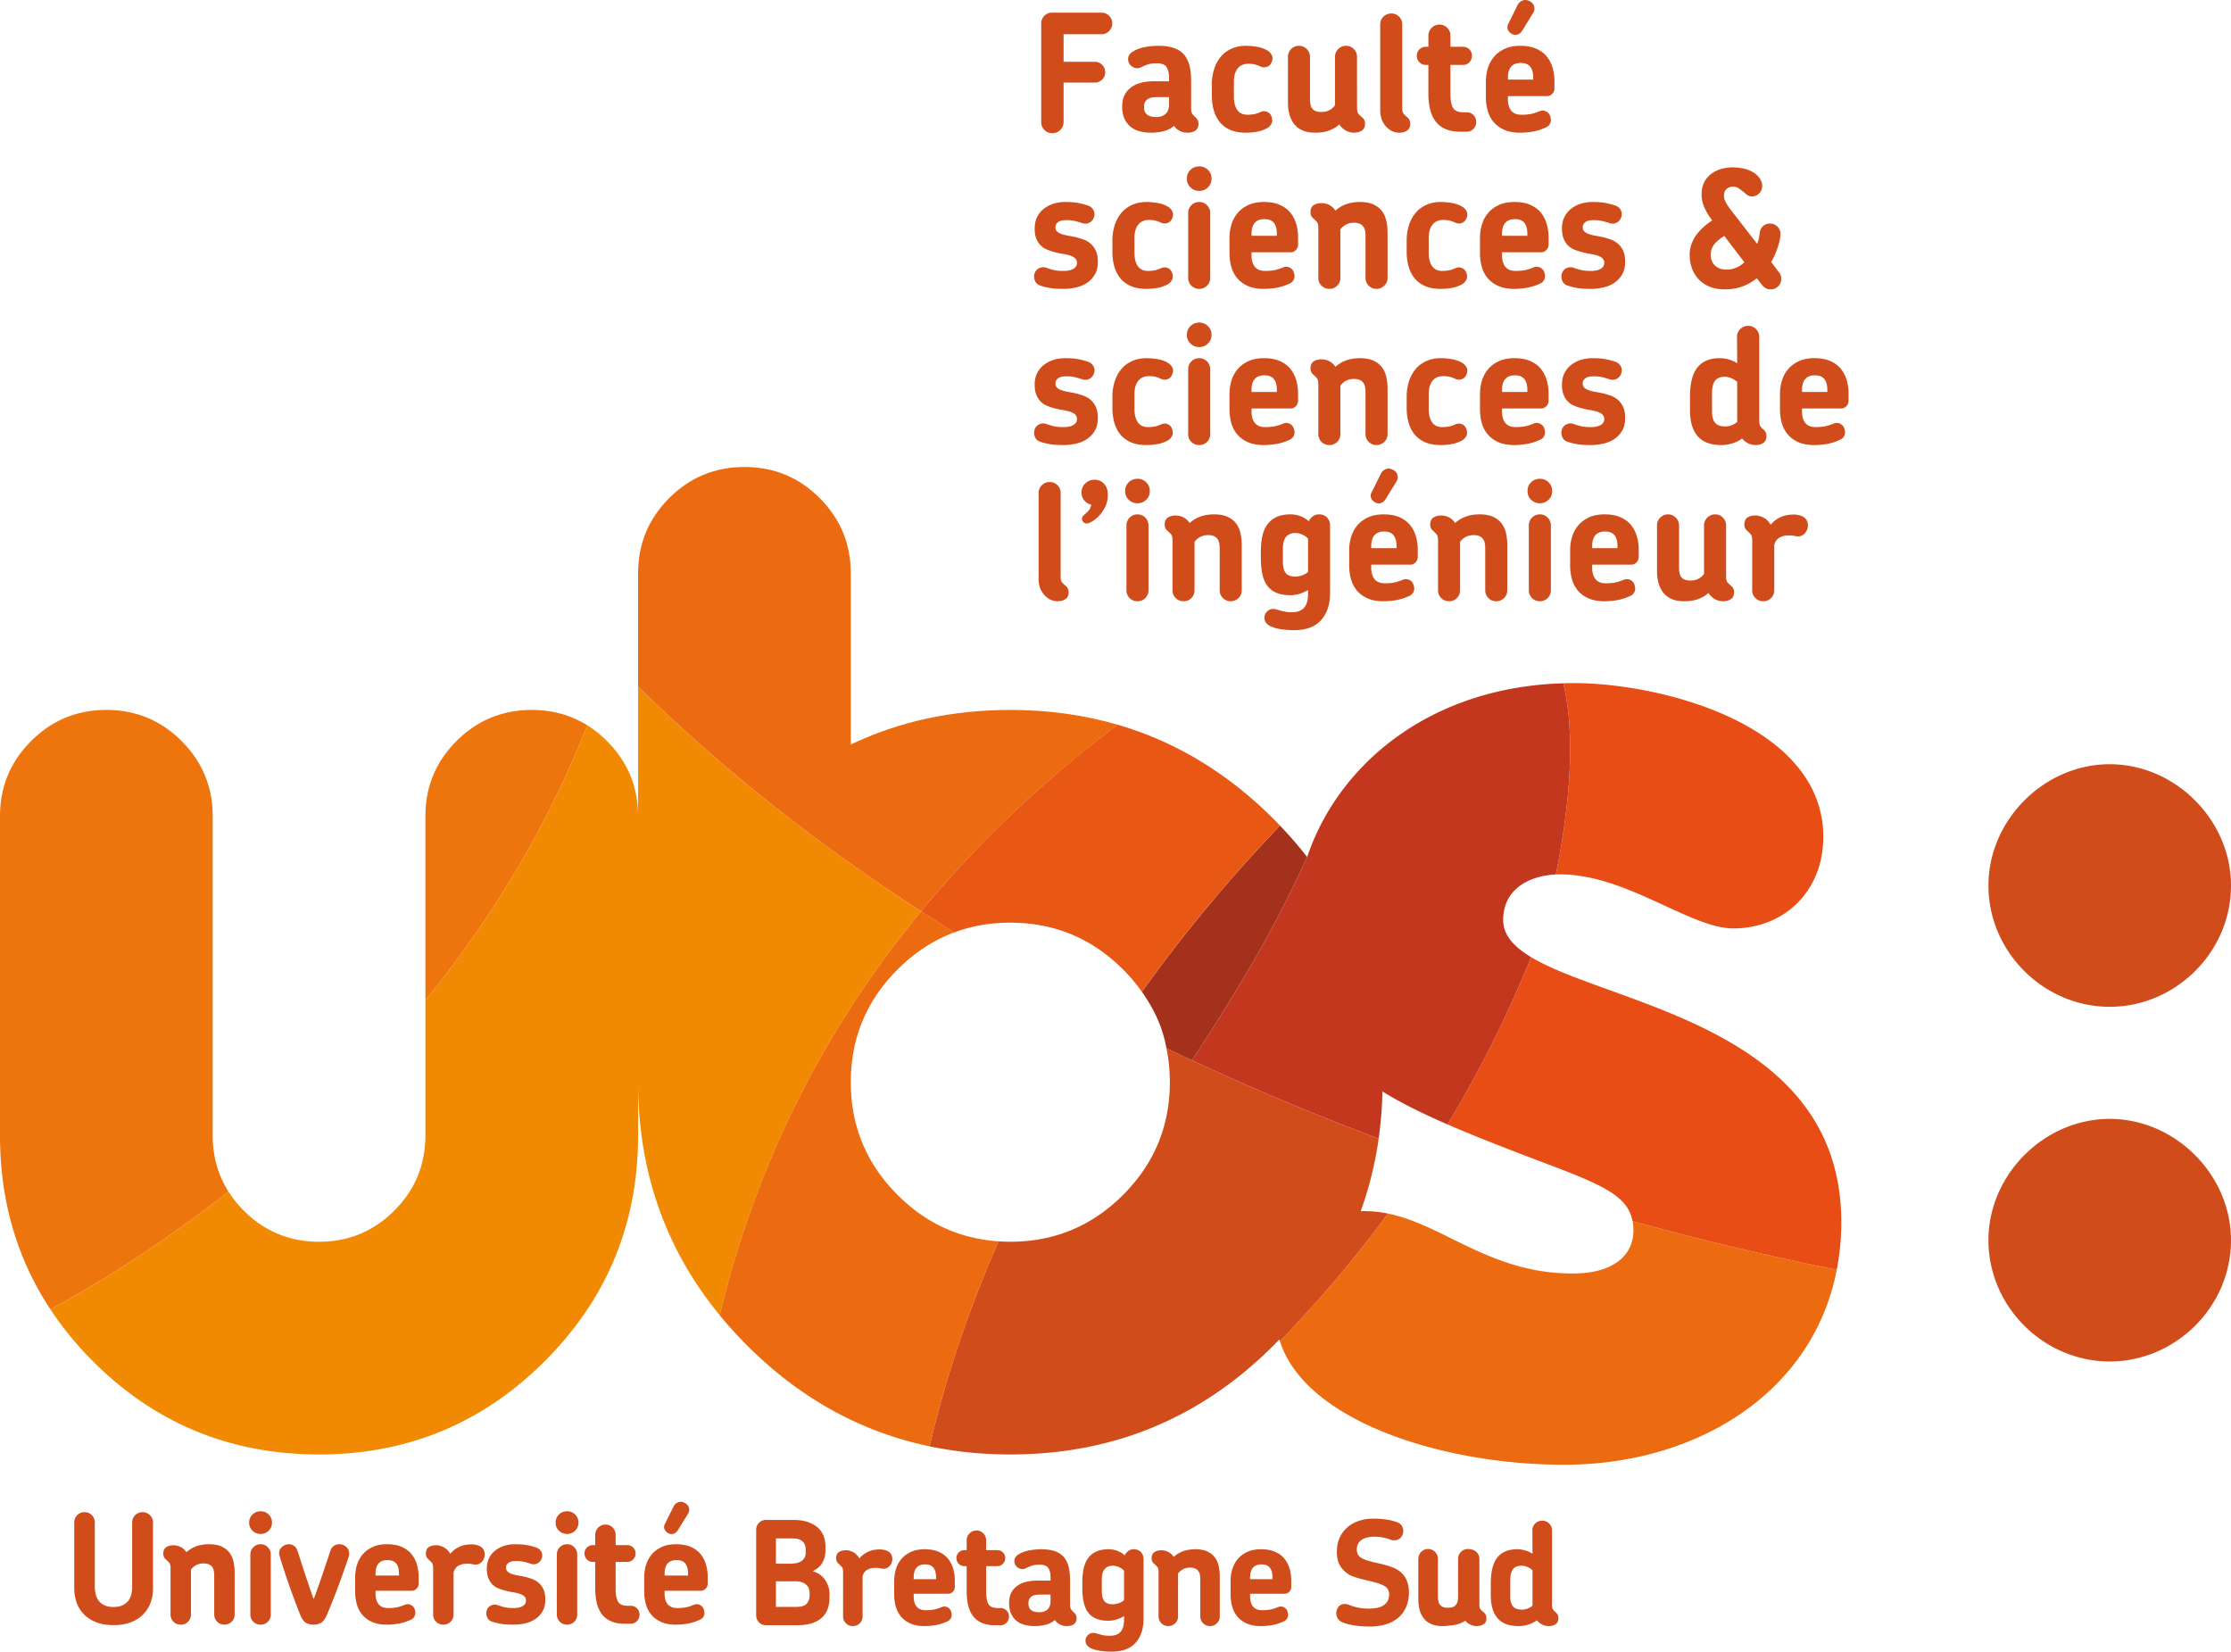 <svg xmlns="http://www.w3.org/2000/svg" width="600" height="444.144" viewBox="0 0 600 444.144"><path d="M57.202 219.513c0-7.915-2.788-14.66-8.366-20.235-5.577-5.58-12.321-8.367-20.235-8.367-7.915 0-14.658 2.788-20.233 8.367C2.788 204.854 0 211.598 0 219.513v85.804c0 17.526 4.529 33.114 13.551 46.774 9.627-5.186 19.335-11.101 29.095-17.84a390.852 390.852 0 0 0 18.8-13.818c-2.825-4.447-4.244-9.484-4.244-15.116v-85.804zm85.806-28.602c-7.918 0-14.66 2.789-20.237 8.368-5.577 5.575-8.365 12.32-8.365 20.235v49.45c19.758-24.236 33.801-49.226 43.533-73.926-4.404-2.748-9.378-4.127-14.931-4.127z" fill="#ee750d"/><path d="M247.695 245.066c-26.663-17.234-52.496-37.257-76.087-60.457v34.904c0-7.915-2.79-14.658-8.366-20.235a29.82 29.82 0 0 0-5.314-4.246c-9.731 24.7-23.765 49.69-43.522 73.928v36.356c0 7.914-2.787 14.659-8.366 20.236-5.577 5.577-12.322 8.366-20.235 8.366-7.917 0-14.66-2.79-20.236-8.366a29.908 29.908 0 0 1-4.122-5.118 392.679 392.679 0 0 1-18.8 13.818c-9.761 6.738-19.47 12.653-29.097 17.838 3.246 4.915 7.06 9.588 11.475 14.002 16.685 16.685 36.945 25.028 60.78 25.028 23.737 0 43.973-8.365 60.707-25.098 16.73-16.732 25.096-36.968 25.096-60.705v-14.302c0 23.93 7.323 44.818 21.96 62.675 10.375-43.387 29.837-79.176 54.127-108.624" fill="#f28902"/><path d="M228.812 291.015c0-11.818 4.193-21.926 12.582-30.317 4.577-4.577 9.67-7.896 15.269-9.976a559.48 559.48 0 0 1-8.965-5.658c-24.291 29.448-43.763 65.23-54.138 108.614a110.436 110.436 0 0 0 7.363 8.126c14.215 14.218 30.578 23.257 49.081 27.132 4.44-19.027 10.776-37.473 18.553-55.133-10.472-.69-19.531-4.836-27.163-12.47-8.389-8.388-12.582-18.496-12.582-30.318zM439.06 328.38c.149.787.23 1.62.23 2.523 0 5.964-4.471 11.553-16.396 11.553-22.007 0-34.46-13.02-49.607-16.111-9.12 12.39-18.866 23.77-29.057 34.31 6.68 21.322 43.376 33.233 76.425 33.233 35.533 0 66.898-19.246 73.32-52.435-14.84-2.963-33.584-7.193-54.915-13.073z" fill="#ec6b10"/><path d="M228.811 200.206v-46.028c0-7.912-2.789-14.658-8.368-20.237-5.577-5.576-12.321-8.363-20.234-8.363-7.915 0-14.657 2.787-20.236 8.363-5.577 5.58-8.366 12.325-8.366 20.237v30.44c23.59 23.197 49.426 43.215 76.088 60.449 15.953-19.342 33.989-35.938 52.88-50.184-9.073-2.644-18.693-3.972-28.865-3.972-15.638 0-29.937 3.1-42.899 9.295" fill="#ec6b10"/><path d="M419.54 235.123c17.888 0 35.033 14.535 46.586 14.535 13.788 0 24.225-10.063 24.225-24.6 0-30.185-43.605-41.366-67.085-41.366-.955 0-1.898.023-2.838.05 3.908 15.944.805 37.637-2.002 51.414.37-.017.742-.033 1.115-.033h-.001zm-7.748 22.272c-6.61 16.27-14.175 31.194-22.491 44.974 1.592.69 3.215 1.38 4.896 2.074 29.972 12.402 43.056 14.302 44.863 23.938 21.33 5.88 40.074 10.11 54.914 13.073a67.17 67.17 0 0 0 1.22-12.786c0-52.46-61.608-58.203-83.402-71.273z" fill="#e74d15"/><path d="M366.989 325.686c-.352 0-.704.01-1.055.028 2.27-6.23 3.881-12.732 4.837-19.506-18.495-6.962-37.693-15.021-57.073-24.332.604 2.925.916 5.969.916 9.14 0 11.82-4.196 21.929-12.584 30.317-8.392 8.39-18.499 12.585-30.32 12.585-1.067 0-2.114-.047-3.153-.115-7.776 17.66-14.112 36.106-18.552 55.132 6.935 1.453 14.168 2.185 21.705 2.185 27.65 0 51.246-9.77 70.79-29.317.53-.53 1.055-1.067 1.573-1.61.045.157.108.309.157.463 10.19-10.54 19.937-21.92 29.058-34.31a31.276 31.276 0 0 0-6.3-.66" fill="#d04c1a"/><path d="M418.426 235.156c2.807-13.776 5.91-35.47 2.002-51.413-35.918 1.043-60.494 21.81-68.885 46.718-8.21 17.897-15.87 31.438-30.957 54.677 17.04 7.947 33.884 14.927 50.186 21.065a107.19 107.19 0 0 0 1.017-12.707c5.057 3.142 10.908 6.01 17.512 8.873 8.315-13.782 15.88-28.704 22.492-44.974-4.682-2.81-7.535-5.953-7.535-9.973 0-8.164 6.762-11.926 14.168-12.266" fill="#c3371e"/><path d="M351.543 230.46a108.66 108.66 0 0 0-7.301-8.436 407.104 407.104 0 0 0-37.147 44.675c3.071 4.348 5.534 9.216 6.603 15.177 2.29 1.1 4.586 2.187 6.888 3.26 15.086-23.238 22.747-36.779 30.957-54.676" fill="#a4311b"/><path d="M342.5 220.228c-12.359-12.358-26.34-20.804-41.938-25.348-.394.297-.79.59-1.184.889-.33.25-.657.505-.986.757a327.19 327.19 0 0 0-2.554 1.977c-.347.27-.693.539-1.038.81a334.8 334.8 0 0 0-3.137 2.503l-1.079.877c-.856.698-1.71 1.4-2.562 2.107l-.87.72a333.595 333.595 0 0 0-14.671 13.054c-.286.272-.57.547-.857.82a329.456 329.456 0 0 0-6.345 6.228l-.97.993c-.774.788-1.544 1.583-2.31 2.383-.302.315-.606.629-.907.946-.948.998-1.891 2.008-2.828 3.023-.343.37-.683.744-1.025 1.117-.783.857-1.562 1.72-2.338 2.59-.264.295-.53.59-.793.887a296.2 296.2 0 0 0-3.686 4.255 279.931 279.931 0 0 0-2.62 3.12c-.035.045-.072.088-.108.131a546.524 546.524 0 0 0 8.961 5.657c4.665-1.734 9.682-2.61 15.056-2.61 11.82 0 21.926 4.194 30.32 12.583a46.1 46.1 0 0 1 5.06 5.994 407.502 407.502 0 0 1 37.146-44.67 100.913 100.913 0 0 0-1.738-1.794" fill="#e95714"/><path d="M152.515 406.394c-.868 0-1.6.292-2.196.874-.596.583-.894 1.308-.894 2.176 0 .867.298 1.592.894 2.174.597.584 1.328.875 2.196.875.84 0 1.557-.291 2.155-.875.596-.582.894-1.307.894-2.174 0-.868-.298-1.593-.894-2.176a2.976 2.976 0 0 0-2.155-.874zm0 8.863c-.786 0-1.443.272-1.971.814a2.696 2.696 0 0 0-.793 1.952v16.142c0 .759.264 1.402.792 1.931.53.528 1.186.793 1.971.793a2.63 2.63 0 0 0 1.932-.793 2.626 2.626 0 0 0 .793-1.931v-16.143c0-.758-.264-1.41-.793-1.951a2.595 2.595 0 0 0-1.93-.814zm17.077 16.55h-.773c-1.3 0-2.169-.367-2.602-1.098-.434-.733-.65-1.925-.65-3.58v-7.114h3.13c.6.01 1.176-.233 1.586-.67a2.23 2.23 0 0 0 .65-1.607c0-.623-.217-1.151-.65-1.585a2.157 2.157 0 0 0-1.586-.651h-3.13v-2.766c0-.757-.264-1.409-.793-1.951a2.596 2.596 0 0 0-1.932-.814 2.66 2.66 0 0 0-1.951.814 2.664 2.664 0 0 0-.814 1.951v2.766h-.65c-.624 0-1.152.217-1.585.65a2.157 2.157 0 0 0-.652 1.585c0 .625.218 1.16.651 1.607a2.12 2.12 0 0 0 1.586.67h.65v7.197c0 1.41.143 2.697.428 3.863.284 1.165.738 2.161 1.362 2.988.623.828 1.443 1.464 2.46 1.911v.001c1.016.447 2.256.67 3.72.67h1.545c.677 0 1.247-.236 1.708-.71.46-.474.69-1.051.69-1.73 0-.676-.23-1.246-.69-1.706-.461-.461-1.031-.691-1.708-.691zM567.385 270.74c17.62 0 32.615-14.622 32.615-32.615 0-17.62-14.996-32.617-32.615-32.617-17.62 0-32.616 14.995-32.616 32.617 0 17.993 14.996 32.615 32.616 32.615zM38.345 406.637c-.787 0-1.451.272-1.993.814-.542.542-.813 1.206-.813 1.992v17.321c0 .625-.068 1.255-.204 1.892a4.439 4.439 0 0 1-.771 1.727c-.38.515-.895.935-1.546 1.26-.65.326-1.478.488-2.48.488-1.031 0-1.87-.162-2.521-.488-.65-.325-1.159-.745-1.525-1.26a4.847 4.847 0 0 1-.772-1.727 8.26 8.26 0 0 1-.224-1.892v-17.32c0-.787-.265-1.45-.793-1.993-.529-.542-1.185-.814-1.972-.814-.787 0-1.443.272-1.972.814-.528.542-.793 1.206-.793 1.992v17.565c0 1.383.21 2.678.63 3.883a8.65 8.65 0 0 0 1.932 3.172c.867.909 1.965 1.626 3.293 2.155 1.328.53 2.9.793 4.717.793 1.815 0 3.388-.264 4.717-.793 1.328-.529 2.432-1.246 3.313-2.155a8.531 8.531 0 0 0 1.951-3.172c.42-1.205.631-2.5.631-3.883v-17.565c0-.786-.271-1.45-.813-1.992-.543-.542-1.207-.814-1.992-.814zm23.257 10.755c-.543-.663-1.247-1.185-2.114-1.564-.869-.38-1.953-.57-3.253-.57-1.33 0-2.495.19-3.497.57a7.908 7.908 0 0 0-2.602 1.584 4.222 4.222 0 0 0-.936-1.016 3.76 3.76 0 0 0-1.24-.65 4.547 4.547 0 0 0-1.321-.204c-.787 0-1.438.177-1.952.53-.516.351-.772.921-.772 1.707 0 .38.067.698.202.955.136.258.312.468.529.63.326.3.61.584.854.854.244.272.365.76.365 1.464v12.483c0 .759.265 1.402.793 1.931.53.528 1.187.793 1.972.793a2.63 2.63 0 0 0 1.932-.793 2.626 2.626 0 0 0 .793-1.931v-12.077c.375-.51.862-.927 1.424-1.219.569-.299 1.22-.447 1.951-.447.596 0 1.084.087 1.464.263.379.177.67.407.874.692.203.285.346.624.427 1.017.081.394.122.796.121 1.2v10.57c0 .76.265 1.403.793 1.932a2.63 2.63 0 0 0 1.932.793c.759 0 1.41-.265 1.952-.793a2.6 2.6 0 0 0 .813-1.931v-11.222c0-1.139-.116-2.182-.345-3.132-.232-.949-.618-1.754-1.16-2.419zm8.497-2.135c-.786 0-1.443.272-1.971.814a2.697 2.697 0 0 0-.793 1.952v16.142c0 .759.264 1.402.793 1.931.528.528 1.185.793 1.97.793.76 0 1.404-.265 1.933-.793a2.629 2.629 0 0 0 .792-1.931v-16.143c0-.758-.264-1.41-.792-1.951a2.597 2.597 0 0 0-1.932-.814zm109.698-2.927c.461.218.922.251 1.383.102.46-.149.854-.494 1.18-1.037l2.683-4.35c.298-.461.379-.976.244-1.546-.136-.569-.516-1.017-1.138-1.342-.65-.351-1.26-.4-1.83-.142-.569.258-.963.63-1.179 1.118l-2.277 4.595c-.299.543-.34 1.05-.123 1.525.218.475.57.833 1.057 1.077zm-50.538 3.579a3.762 3.762 0 0 0-1.078-.448 5.82 5.82 0 0 0-1.444-.163c-.325 0-.719.028-1.178.082a6.761 6.761 0 0 0-1.444.345 7.56 7.56 0 0 0-1.546.772 6.34 6.34 0 0 0-1.483 1.363 4.479 4.479 0 0 0-1.118-1.362c-.475-.393-1.092-.684-1.85-.874a1.208 1.208 0 0 0-.448-.082h-.407c-.84 0-1.504.177-1.992.53-.487.351-.731.921-.731 1.707 0 .38.066.698.203.955.135.258.31.468.528.63.326.299.61.584.854.854.244.272.366.76.366 1.464v12.483c0 .759.265 1.402.793 1.931.529.529 1.185.793 1.972.793.758 0 1.403-.264 1.931-.793a2.627 2.627 0 0 0 .793-1.931V422.86c.244-.867.684-1.477 1.322-1.83.637-.352 1.361-.528 2.175-.528.541 0 .915.014 1.118.04.204.028.413.069.63.123.786.162 1.437.054 1.952-.326.509-.37.88-.9 1.057-1.504.163-.53.17-1.094.02-1.626-.149-.543-.481-.977-.995-1.301zm-59.16-9.515c-.868 0-1.6.292-2.196.874-.596.583-.894 1.308-.894 2.176 0 .867.298 1.592.894 2.174.596.584 1.328.875 2.196.875.84 0 1.558-.291 2.155-.875.595-.582.895-1.307.895-2.174 0-.868-.3-1.593-.895-2.176a2.978 2.978 0 0 0-2.155-.874zm40.558 11.507c-.665-.814-1.539-1.457-2.623-1.931-1.084-.475-2.4-.712-3.944-.712-1.491 0-2.772.244-3.842.732-1.072.487-1.96 1.138-2.664 1.951a7.879 7.879 0 0 0-1.565 2.846 11.38 11.38 0 0 0-.508 3.416v3.781c0 1.193.148 2.325.447 3.395.298 1.072.785 2.014 1.463 2.827s1.56 1.463 2.644 1.951 2.412.732 3.984.732c.975 0 2-.089 3.07-.264 1.07-.177 2.175-.522 3.314-1.037.514-.217.88-.562 1.097-1.037.217-.474.23-1.023.041-1.647-.163-.596-.508-1.03-1.037-1.3a1.86 1.86 0 0 0-1.606-.082 12.05 12.05 0 0 1-2.053.67c-.665.15-1.498.225-2.5.225-1.139 0-1.986-.339-2.542-1.017-.555-.677-.834-1.626-.834-2.846v-.773h9.718c.515 0 .956-.19 1.322-.569.365-.379.55-.84.55-1.382v-1.749a11.967 11.967 0 0 0-.469-3.355 7.924 7.924 0 0 0-1.463-2.825zm-3.355 5.773h-6.303v-.528c0-1.165.265-2.06.793-2.684.529-.623 1.335-.935 2.42-.935 1.084 0 1.87.312 2.358.935.488.625.732 1.518.732 2.684v.528zm37.59 1.993a5.69 5.69 0 0 0-1.79-1.058 18.184 18.184 0 0 0-2.012-.61c-.679-.134-1.316-.257-1.911-.365a10.26 10.26 0 0 1-1.586-.407c-.462-.163-.827-.372-1.098-.63-.272-.257-.407-.617-.407-1.077 0-.489.216-.901.651-1.24.434-.34 1.139-.51 2.114-.51.704 0 1.348.062 1.931.183.583.124 1.267.32 2.054.59.623.19 1.205.136 1.748-.162.53-.283.925-.766 1.098-1.342a2.08 2.08 0 0 0-.102-1.728c-.284-.555-.738-.942-1.362-1.16a17.693 17.693 0 0 0-2.46-.65c-.853-.162-1.931-.243-3.233-.243-1.03 0-2 .142-2.906.427a7.464 7.464 0 0 0-2.42 1.26 5.985 5.985 0 0 0-1.666 2.053c-.407.814-.61 1.763-.61 2.846 0 1.003.135 1.844.406 2.521.27.679.63 1.24 1.078 1.687a4.76 4.76 0 0 0 1.544 1.038c.583.244 1.185.447 1.81.61.677.19 1.362.339 2.053.447.691.109 1.302.244 1.83.407.529.162.962.386 1.301.671.339.284.509.684.509 1.199 0 .624-.292 1.112-.874 1.464-.584.352-1.39.528-2.42.528-1.058 0-1.89-.074-2.5-.224a16.75 16.75 0 0 1-1.81-.548c-.568-.218-1.152-.197-1.748.06-.597.259-1.003.726-1.22 1.403a2.626 2.626 0 0 0 .102 1.729c.23.583.643.982 1.238 1.199.706.244 1.499.447 2.38.61.88.162 2.04.244 3.476.244 1.084 0 2.149-.122 3.193-.366 1.043-.244 1.957-.637 2.744-1.179a6.371 6.371 0 0 0 1.911-2.074c.487-.84.732-1.87.732-3.09 0-1.111-.163-2.026-.488-2.744-.325-.72-.752-1.308-1.28-1.77zm-51.556-9.474a2.636 2.636 0 0 0-.935-.691 2.819 2.819 0 0 0-1.16-.244 2.533 2.533 0 0 0-1.422.427c-.435.284-.759.738-.976 1.361-.678 2.061-1.403 4.23-2.175 6.506a230.06 230.06 0 0 1-2.297 6.465 98.872 98.872 0 0 1-1.139-3.17c-.379-1.11-.752-2.222-1.118-3.335a431.305 431.305 0 0 1-1.077-3.313c-.353-1.099-.692-2.149-1.017-3.152-.218-.624-.536-1.078-.956-1.362a2.376 2.376 0 0 0-1.361-.427c-.38 0-.753.08-1.12.244a2.735 2.735 0 0 0-.934.671c-.26.288-.441.638-.529 1.016-.095.393-.061.834.101 1.321a182.665 182.665 0 0 0 2.624 7.99 208.766 208.766 0 0 0 2.866 7.665c.461 1.138.982 1.877 1.566 2.215.582.339 1.266.509 2.052.509a4.129 4.129 0 0 0 1.973-.488c.61-.325 1.159-1.07 1.647-2.236a175.38 175.38 0 0 0 3.029-7.604 222.185 222.185 0 0 0 2.785-7.929c.163-.487.196-.941.102-1.36a2.46 2.46 0 0 0-.529-1.08zm95.062 1.708c-.665-.814-1.539-1.457-2.623-1.931-1.084-.475-2.4-.712-3.944-.712-1.491 0-2.772.244-3.842.732-1.072.487-1.96 1.138-2.664 1.951a7.879 7.879 0 0 0-1.565 2.846 11.38 11.38 0 0 0-.508 3.416v3.781c0 1.193.148 2.325.447 3.395.298 1.072.785 2.014 1.463 2.827s1.56 1.463 2.644 1.951 2.412.732 3.984.732c.975 0 2-.089 3.07-.264 1.071-.177 2.175-.522 3.314-1.037.514-.217.88-.562 1.097-1.037.217-.474.23-1.023.041-1.647-.163-.596-.508-1.03-1.037-1.3a1.86 1.86 0 0 0-1.606-.082 12.05 12.05 0 0 1-2.053.67c-.665.15-1.498.225-2.5.225-1.139 0-1.986-.339-2.542-1.017-.555-.677-.834-1.626-.834-2.846v-.773h9.718c.515 0 .956-.19 1.322-.569.365-.379.55-.84.55-1.382v-1.749a11.967 11.967 0 0 0-.469-3.355 7.924 7.924 0 0 0-1.463-2.825zm-3.355 5.773h-6.303v-.528c0-1.165.265-2.06.793-2.684.529-.623 1.335-.935 2.42-.935 1.084 0 1.87.312 2.358.935.487.625.732 1.518.732 2.684v.528zm190.723-1.585a9.455 9.455 0 0 0-1.494-.7c-.58-.214-1.17-.402-1.766-.563-.631-.17-1.266-.325-1.903-.466a47.93 47.93 0 0 1-1.864-.446c-1.321-.336-2.291-.724-2.913-1.165-.621-.44-.932-1.151-.932-2.136 0-1.062.414-1.89 1.243-2.484.828-.596 2.006-.894 3.535-.894.594 0 1.105.033 1.533.097.426.065.808.135 1.145.213.595.131 1.08.273 1.456.428.374.156.757.234 1.145.234.777 0 1.379-.26 1.806-.777.427-.518.64-1.101.64-1.748 0-.517-.149-.997-.446-1.437-.298-.44-.77-.763-1.417-.97a15.364 15.364 0 0 0-3.01-.7 26.268 26.268 0 0 0-3.28-.193 11.89 11.89 0 0 0-3.747.581c-1.18.389-2.208.96-3.088 1.71-.88.75-1.58 1.682-2.096 2.794-.519 1.114-.778 2.396-.778 3.845 0 1.631.318 2.925.951 3.883a7.205 7.205 0 0 0 2.428 2.291c.44.234.957.448 1.552.641.597.195 1.204.37 1.826.524s1.236.305 1.845.447c.607.143 1.157.279 1.65.407 1.476.415 2.48.855 3.01 1.321.53.466.795 1.126.795 1.98 0 1.165-.44 2.084-1.32 2.757-.881.673-2.304 1.01-4.272 1.01-.699 0-1.313-.04-1.843-.118-.477-.066-.95-.157-1.418-.27-.75-.181-1.34-.369-1.766-.564a3.123 3.123 0 0 0-1.301-.291c-.726 0-1.289.253-1.69.757a2.76 2.76 0 0 0-.602 1.767c0 .492.143.965.428 1.417.285.455.737.797 1.359 1.03 1.113.414 2.265.698 3.455.854 1.191.155 2.472.233 3.845.233 1.5 0 2.885-.19 4.155-.564 1.268-.374 2.368-.944 3.3-1.707.932-.764 1.664-1.723 2.194-2.874s.796-2.491.796-4.02c0-1.371-.252-2.568-.757-3.591-.505-1.023-1.3-1.87-2.389-2.543zm-30.345-2.952c-.634-.777-1.47-1.392-2.504-1.844-1.036-.452-2.291-.68-3.768-.68-1.424 0-2.646.232-3.669.699-1.023.466-1.87 1.087-2.542 1.865a7.52 7.52 0 0 0-1.496 2.716 10.874 10.874 0 0 0-.484 3.264v3.61c0 1.14.14 2.22.425 3.242.268.99.744 1.91 1.399 2.7.646.777 1.487 1.398 2.524 1.863 1.034.466 2.304.699 3.805.699a18.193 18.193 0 0 0 2.932-.252c1.022-.168 2.077-.499 3.164-.99.492-.207.843-.537 1.05-.99.206-.453.218-.977.039-1.574-.156-.568-.487-.983-.992-1.242a1.774 1.774 0 0 0-1.533-.077 11.53 11.53 0 0 1-1.961.64c-.634.142-1.43.214-2.388.214-1.087 0-1.897-.324-2.427-.971-.532-.647-.796-1.553-.796-2.718v-.738h9.28c.492 0 .913-.18 1.263-.544a1.83 1.83 0 0 0 .523-1.319v-1.67c0-1.113-.148-2.18-.446-3.204a7.561 7.561 0 0 0-1.398-2.7zm-3.203 5.514h-6.02v-.504c0-1.113.254-1.967.758-2.564.505-.595 1.274-.893 2.31-.893 1.037 0 1.787.298 2.252.893.466.597.7 1.452.7 2.564v.504zm56.807 8.932a7.96 7.96 0 0 1-.814-.778c-.233-.258-.351-.724-.351-1.398v-12.152a2.574 2.574 0 0 0-.756-1.864 2.464 2.464 0 0 0-1.648-.759 2.636 2.636 0 0 0-.674-.094c-.725 0-1.345.26-1.863.777a2.542 2.542 0 0 0-.777 1.864v10.094c0 .441-.039.85-.116 1.223l.016-.272c0 .63-.257 1.168-.766 1.612-.1.083-.205.159-.315.227-.5.19-1.03.285-1.565.278-.57 0-1.029-.07-1.379-.213-.065-.027-.114-.065-.173-.097-.092-.062-.187-.12-.273-.195-.509-.444-.764-.982-.764-1.612l.015.272a6.078 6.078 0 0 1-.116-1.223v-10.095c0-.725-.26-1.345-.777-1.864a2.543 2.543 0 0 0-1.863-.777c-.725 0-1.339.26-1.844.777a2.633 2.633 0 0 0-.582.903 2.654 2.654 0 0 0-.204 1.037v10.756c0 .166.022.313.028.475v.115c0 .259.019.504.051.742.06.57.149 1.117.29 1.62.246.88.627 1.643 1.145 2.29s1.19 1.145 2.02 1.495c.828.35 1.824.525 2.99.525.68 0 1.312-.058 1.904-.163 1.577-.063 2.978-.487 4.206-1.274.187.221.386.42.607.582.362.285.757.499 1.185.641.427.143.847.214 1.262.214.75 0 1.377-.17 1.882-.506.505-.335.757-.88.757-1.63 0-.362-.07-.674-.213-.932a1.91 1.91 0 0 0-.525-.621zm-72.417-14.93c-.52-.635-1.193-1.132-2.02-1.496-.829-.363-1.863-.544-3.106-.544-1.27 0-2.382.181-3.34.543-.957.365-1.786.868-2.485 1.516a4.049 4.049 0 0 0-.893-.971 3.613 3.613 0 0 0-1.184-.622 4.35 4.35 0 0 0-1.262-.193c-.751 0-1.373.168-1.864.503-.492.339-.738.882-.738 1.632 0 .362.064.666.194.913.13.245.297.446.505.6.31.286.582.557.815.817s.35.725.35 1.397v11.921c0 .725.253 1.34.757 1.844.505.507 1.131.759 1.883.759.724 0 1.34-.252 1.845-.759a2.506 2.506 0 0 0 .757-1.844v-11.533a3.95 3.95 0 0 1 1.36-1.165c.542-.285 1.165-.425 1.864-.425.568 0 1.033.083 1.397.25.363.17.64.39.834.662.196.271.33.595.409.97.077.375.117.757.117 1.146v10.095c0 .725.25 1.34.757 1.844.504.507 1.12.759 1.844.759s1.346-.252 1.863-.759a2.476 2.476 0 0 0 .777-1.844v-10.716c0-1.088-.11-2.084-.33-2.99-.22-.906-.588-1.676-1.106-2.31zm240.777-117.772c-17.62 0-32.616 14.997-32.616 32.616 0 17.996 14.996 32.618 32.616 32.618 17.62 0 32.615-14.62 32.615-32.618 0-17.619-14.996-32.616-32.615-32.616zM418.403 433.584v-.001a4.045 4.045 0 0 1-.738-.778c-.18-.258-.272-.724-.272-1.398v-19.879c0-.726-.258-1.34-.778-1.845a2.571 2.571 0 0 0-1.862-.757 2.574 2.574 0 0 0-1.864.757 2.476 2.476 0 0 0-.777 1.845l.04 6.29a7.164 7.164 0 0 0-1.904-.874 7.621 7.621 0 0 0-2.213-.33c-1.32 0-2.433.214-3.34.642a5.486 5.486 0 0 0-2.193 1.824c-.559.79-.958 1.754-1.203 2.893-.247 1.14-.37 2.42-.37 3.844v3.145c0 2.718.608 4.784 1.825 6.194 1.217 1.411 3.106 2.116 5.67 2.116.853 0 1.72-.136 2.6-.408.88-.272 1.645-.653 2.292-1.145.259.285.505.517.738.699a3.9 3.9 0 0 0 1.184.64c.428.143.846.215 1.263.215.75 0 1.37-.17 1.863-.506.492-.335.739-.88.739-1.632 0-.36-.066-.671-.195-.93a1.73 1.73 0 0 0-.505-.621zm-9.086-.74c-1.14 0-1.948-.29-2.427-.873s-.719-1.456-.719-2.622v-4.543c0-1.216.233-2.148.7-2.795.465-.647 1.267-.97 2.406-.97.467 0 .959.11 1.476.33.518.22.984.51 1.398.873v9.552c-.906.699-1.852 1.048-2.834 1.048zm-104.415-16.231c-.544 0-1.029.155-1.457.466a2.86 2.86 0 0 0-.95 1.165 6.702 6.702 0 0 0-2-1.203 6.464 6.464 0 0 0-2.35-.427c-1.294 0-2.388.2-3.28.602a5.5 5.5 0 0 0-2.195 1.746c-.57.766-.978 1.697-1.223 2.796-.246 1.101-.368 2.349-.368 3.748v1.475c0 1.424.116 2.687.348 3.785.233 1.1.622 2.027 1.166 2.777.543.751 1.267 1.32 2.174 1.709.905.388 2.019.582 3.34.582a7.267 7.267 0 0 0 2.194-.348 9.136 9.136 0 0 0 2-.894v1.009c0 2.848-1.257 4.272-3.766 4.272-.674 0-1.224-.039-1.651-.116a11.204 11.204 0 0 1-1.107-.253c-.31-.092-.596-.174-.855-.252a4.169 4.169 0 0 0-.815-.156 1.961 1.961 0 0 0-1.534.603c-.427.426-.641.924-.641 1.494 0 .492.142.906.427 1.243a3.18 3.18 0 0 0 1.088.814c.776.338 1.656.57 2.64.7.984.13 1.929.194 2.834.194 2.9 0 5.062-.796 6.486-2.388 1.424-1.592 2.135-3.747 2.135-6.466v-16.036c0-.724-.232-1.346-.699-1.864-.466-.517-1.113-.777-1.941-.777zM302.3 430.32a4.51 4.51 0 0 1-1.496.816c-.556.18-1.054.271-1.494.271-1.139 0-1.921-.296-2.349-.891-.427-.597-.641-1.477-.641-2.642v-3.145c0-2.46.996-3.69 2.99-3.69.491 0 1.003.111 1.534.33.53.222 1.015.55 1.456.99v7.96zm-33.239 2.099v-.002h-.737c-1.242 0-2.071-.349-2.486-1.048s-.62-1.837-.62-3.418v-6.794h2.99c.595 0 1.1-.213 1.513-.64.407-.407.63-.96.622-1.535 0-.594-.208-1.098-.62-1.513a2.063 2.063 0 0 0-1.515-.623h-2.99v-2.639c0-.725-.253-1.346-.757-1.864a2.48 2.48 0 0 0-1.845-.777c-.726 0-1.346.26-1.865.777a2.54 2.54 0 0 0-.774 1.864v2.639h-.623c-.596 0-1.1.208-1.514.623a2.062 2.062 0 0 0-.622 1.513c0 .597.207 1.108.621 1.534.414.428.92.641 1.515.641h.622v6.873c0 1.348.135 2.577.407 3.69.272 1.113.705 2.064 1.3 2.854.596.79 1.38 1.397 2.35 1.825.97.426 2.155.64 3.554.64h1.474c.648 0 1.191-.227 1.632-.68.44-.453.659-1.003.659-1.65 0-.646-.22-1.19-.66-1.631-.44-.44-.983-.66-1.63-.66zm19.727 1.164a5.69 5.69 0 0 1-.719-.777c-.194-.258-.29-.725-.29-1.398v-6.484c0-1.45-.143-2.699-.428-3.748-.285-1.049-.738-1.908-1.36-2.582-.621-.673-1.423-1.17-2.407-1.496-.984-.323-2.174-.485-3.572-.485-1.036 0-2.117.104-3.242.311-1.128.208-2.104.582-2.932 1.126-.597.388-.932.853-1.01 1.397-.078.544.02 1.03.291 1.457.272.427.673.738 1.204.932.53.194 1.12.123 1.767-.213a8.713 8.713 0 0 1 1.456-.602c.53-.168 1.21-.253 2.039-.253 1.19 0 1.98.304 2.369.912.387.608.582 1.483.582 2.622v.737h-3.456c-2.512 0-4.421.524-5.728 1.574-1.307 1.047-1.96 2.491-1.96 4.328v.272c0 1.84.575 3.308 1.727 4.408 1.152 1.101 2.906 1.65 5.262 1.65.854 0 1.767-.11 2.737-.33a5.882 5.882 0 0 0 2.583-1.3c.258.362.517.634.776.815.258.207.596.395 1.01.563a3.7 3.7 0 0 0 1.398.252c.801 0 1.443-.168 1.922-.505.479-.335.718-.88.718-1.63 0-.363-.07-.668-.213-.914a2.512 2.512 0 0 0-.524-.64zm-6.252-3.067c0 1.034-.279 1.799-.835 2.29-.558.492-1.288.738-2.194.738-1.009 0-1.747-.194-2.214-.583-.466-.388-.7-.945-.7-1.67v-.272c0-.646.228-1.177.681-1.592.453-.414 1.262-.621 2.427-.621h2.835v1.71zm-27.589-11.38c-.635-.776-1.47-1.39-2.504-1.843-1.037-.452-2.292-.68-3.767-.68-1.423 0-2.647.232-3.67.699-1.023.466-1.87 1.087-2.544 1.865a7.536 7.536 0 0 0-1.494 2.716 10.87 10.87 0 0 0-.485 3.264v3.61c0 1.14.142 2.22.427 3.242.267.99.744 1.91 1.398 2.7.646.777 1.488 1.398 2.523 1.863 1.036.466 2.304.699 3.806.699a18.172 18.172 0 0 0 2.93-.252c1.024-.168 2.08-.499 3.167-.99.49-.207.841-.537 1.048-.99.207-.453.22-.977.038-1.574-.155-.568-.484-.983-.99-1.242a1.776 1.776 0 0 0-1.534-.077c-.673.284-1.327.498-1.96.64-.634.142-1.431.214-2.389.214-1.087 0-1.897-.324-2.427-.971s-.796-1.553-.796-2.718v-.738h9.281c.492 0 .913-.18 1.262-.544.35-.362.525-.801.525-1.319v-1.67c0-1.113-.15-2.18-.447-3.204a7.576 7.576 0 0 0-1.398-2.7zm-3.203 5.515h-6.02v-.504c0-1.113.254-1.967.757-2.564.505-.595 1.276-.893 2.311-.893s1.786.298 2.253.893c.465.597.699 1.452.699 2.564v.504zm-33.2-2.174c1.19-.518 2.063-1.263 2.621-2.233.556-.971.835-2.09.835-3.358v-1.088c0-.88-.149-1.747-.446-2.602a5.76 5.76 0 0 0-1.477-2.27c-.686-.662-1.58-1.193-2.68-1.595-1.099-.399-2.438-.601-4.018-.601h-7.377c-.752 0-1.379.26-1.884.778-.505.517-.757 1.151-.757 1.902v22.949c0 .751.252 1.385.757 1.903.505.516 1.132.776 1.884.776h8.348c1.604 0 2.963-.187 4.078-.562 1.113-.375 2.012-.895 2.698-1.555a5.86 5.86 0 0 0 1.495-2.33 8.62 8.62 0 0 0 .466-2.853v-1.087c0-1.321-.376-2.556-1.126-3.709-.752-1.151-1.89-1.973-3.417-2.465zm-9.863-8.777h4.62c1.114 0 1.954.267 2.525.797.568.53.853 1.224.853 2.077v1.01c0 .544-.115 1.004-.349 1.378-.233.377-.543.68-.931.914a3.969 3.969 0 0 1-1.379.484 9.932 9.932 0 0 1-1.69.137h-3.65V413.7zm9.047 15.34c0 .879-.26 1.611-.776 2.193-.518.583-1.425.874-2.718.874h-5.553v-6.873h5.281c1.216 0 2.148.285 2.796.855.646.57.97 1.294.97 2.173v.777zm21.202-11.806a3.596 3.596 0 0 0-1.03-.426 5.518 5.518 0 0 0-1.377-.155c-.312 0-.686.026-1.127.077-.47.06-.932.17-1.379.33a7.128 7.128 0 0 0-1.474.738 6.035 6.035 0 0 0-1.418 1.3c-.266-.5-.63-.942-1.069-1.3-.453-.374-1.041-.654-1.765-.834a1.139 1.139 0 0 0-.428-.078h-.388c-.803 0-1.437.168-1.902.504-.467.337-.7.882-.7 1.63 0 .363.065.667.194.914.13.246.297.445.506.6.31.286.581.558.815.817.233.258.35.725.35 1.398v11.921a2.5 2.5 0 0 0 .757 1.843c.505.506 1.132.758 1.883.758.723 0 1.34-.252 1.844-.758a2.505 2.505 0 0 0 .757-1.844v-10.794c.233-.829.653-1.411 1.263-1.749.607-.335 1.3-.503 2.077-.503.518 0 .872.013 1.068.038.193.026.395.065.601.117.751.155 1.372.053 1.864-.31a2.72 2.72 0 0 0 1.01-1.437 2.758 2.758 0 0 0 .019-1.553c-.142-.519-.46-.933-.951-1.244zm44.076-381.419c.848 0 1.566-.293 2.152-.878.585-.585.878-1.303.878-2.152V22.2h8.432c.761 0 1.413-.27 1.955-.813a2.665 2.665 0 0 0 .812-1.954c0-.761-.27-1.42-.812-1.976-.542-.557-1.194-.835-1.955-.835h-8.432V9.201h10.19c.818 0 1.507-.285 2.063-.857.556-.57.835-1.251.835-2.042s-.279-1.47-.835-2.042c-.556-.57-1.245-.856-2.064-.856h-13.351c-.79 0-1.464.285-2.02.856a2.823 2.823 0 0 0-.834 2.042v26.483c0 .85.285 1.567.856 2.152.57.585 1.28.878 2.13.878zm26.701-.131c.966 0 1.998-.125 3.097-.374a6.655 6.655 0 0 0 2.92-1.471c.293.41.586.718.879.922.292.235.672.447 1.141.637.468.19.995.286 1.581.286.907 0 1.632-.191 2.174-.572.541-.38.813-.994.813-1.844 0-.41-.082-.753-.242-1.032a2.883 2.883 0 0 0-.592-.725 6.197 6.197 0 0 1-.813-.878c-.22-.293-.33-.82-.33-1.581v-7.335c0-1.639-.161-3.052-.482-4.237-.324-1.186-.835-2.16-1.538-2.92-.703-.762-1.61-1.325-2.723-1.692-1.113-.365-2.46-.549-4.04-.549-1.172 0-2.394.118-3.667.352-1.275.234-2.38.658-3.317 1.273-.673.44-1.053.966-1.141 1.581-.088.615.021 1.164.329 1.647.307.483.762.834 1.361 1.054.6.22 1.267.14 2-.241a9.92 9.92 0 0 1 1.646-.681c.6-.19 1.368-.286 2.305-.286 1.347 0 2.24.345 2.68 1.032.439.689.658 1.677.658 2.965v.834h-3.909c-2.84 0-4.999.593-6.477 1.78-1.479 1.185-2.218 2.817-2.218 4.896v.307c0 2.08.651 3.74 1.954 4.985s3.286 1.867 5.951 1.867zm-2.02-7.071c0-.732.255-1.332.768-1.8.513-.47 1.428-.703 2.745-.703h3.206v1.932c0 1.171-.315 2.035-.944 2.59-.63.558-1.457.835-2.482.835-1.141 0-1.976-.22-2.502-.658-.528-.44-.791-1.069-.791-1.889v-.307zm20.377 4.238c.732.893 1.676 1.589 2.833 2.086 1.157.498 2.554.747 4.195.747.936 0 1.888-.081 2.854-.242s1.917-.49 2.855-.988a2.948 2.948 0 0 0 1.141-1.186c.264-.497.279-1.112.044-1.845-.205-.643-.6-1.09-1.185-1.339a2.105 2.105 0 0 0-1.757.022c-.702.322-1.339.527-1.91.615s-1.12.132-1.648.132c-1.23 0-2.144-.432-2.744-1.296-.6-.864-.9-2.042-.9-3.535v-4.04c0-1.523.336-2.709 1.01-3.558s1.625-1.274 2.854-1.274c.732 0 1.347.066 1.845.198s.995.315 1.493.549c.586.263 1.17.278 1.757.044.586-.234.995-.673 1.23-1.318.263-.702.263-1.303 0-1.8a3.27 3.27 0 0 0-1.142-1.23c-.85-.498-1.794-.835-2.833-1.01s-2.013-.264-2.92-.264c-1.524 0-2.863.271-4.019.812-1.157.543-2.116 1.282-2.877 2.219-.761.937-1.34 2.035-1.734 3.293a13.26 13.26 0 0 0-.593 3.997v3.074c0 1.435.175 2.76.526 3.975.352 1.215.893 2.27 1.625 3.162zm20.027.549c.585.732 1.347 1.295 2.284 1.69.937.396 2.063.594 3.38.594 1.407 0 2.643-.198 3.713-.594 1.068-.395 1.982-.943 2.744-1.646a4.39 4.39 0 0 0 1.142 1.273c.41.323.857.564 1.34.725.483.16.958.242 1.427.242.849 0 1.559-.191 2.13-.572.571-.38.856-.994.856-1.844 0-.41-.08-.761-.24-1.054a2.183 2.183 0 0 0-.595-.703 8.961 8.961 0 0 1-.921-.878c-.264-.293-.396-.82-.396-1.581V15.306c0-.82-.285-1.523-.856-2.109a2.803 2.803 0 0 0-2.086-.878c-.82 0-1.523.293-2.108.878a2.872 2.872 0 0 0-.879 2.109v13c-.38.556-.878.995-1.493 1.317-.615.322-1.333.483-2.152.483-.644 0-1.163-.08-1.559-.242-.395-.16-.703-.387-.923-.68a2.677 2.677 0 0 1-.46-1.076 6.818 6.818 0 0 1-.132-1.384V15.306a2.88 2.88 0 0 0-.878-2.109c-.586-.585-1.29-.878-2.109-.878s-1.514.293-2.086.878a2.913 2.913 0 0 0-.856 2.109V27.47c0 1.23.139 2.343.417 3.338.278.995.71 1.86 1.296 2.591zm25.429 1.317c.409.323.856.564 1.338.725.484.16.96.242 1.428.242.849 0 1.56-.191 2.13-.572.571-.38.856-.994.856-1.844 0-.41-.08-.761-.24-1.054a2.18 2.18 0 0 0-.594-.703 8.877 8.877 0 0 1-.922-.878c-.264-.293-.395-.82-.395-1.581V6.566c0-.82-.286-1.515-.856-2.086-.572-.571-1.268-.857-2.087-.857s-1.523.286-2.108.857a2.805 2.805 0 0 0-.879 2.086v23.013c0 1.23.22 2.27.66 3.118.439.85.995 1.523 1.669 2.02zm9.924-17.26h.703v7.774c0 1.523.154 2.914.461 4.172.308 1.26.797 2.335 1.472 3.228.673.894 1.559 1.582 2.656 2.064 1.099.483 2.438.725 4.019.725h1.669c.731 0 1.347-.256 1.845-.769.498-.511.747-1.134.747-1.866 0-.732-.25-1.346-.747-1.844-.498-.498-1.114-.747-1.845-.747h-.834c-1.405 0-2.343-.396-2.81-1.186-.47-.79-.704-2.079-.704-3.865v-7.685h3.382c.673 0 1.244-.242 1.713-.725a2.407 2.407 0 0 0 .702-1.735c0-.673-.234-1.244-.702-1.713a2.335 2.335 0 0 0-1.713-.702h-3.382V9.596c0-.819-.285-1.522-.856-2.108a2.806 2.806 0 0 0-2.086-.878c-.82 0-1.523.293-2.109.878a2.876 2.876 0 0 0-.878 2.108v2.987h-.703c-.673 0-1.244.235-1.713.702a2.33 2.33 0 0 0-.702 1.713c0 .674.234 1.252.702 1.735.47.483 1.04.725 1.713.725zm18.226 15.328c.731.878 1.684 1.58 2.854 2.108 1.171.527 2.607.79 4.305.79 1.054 0 2.158-.095 3.316-.285 1.156-.19 2.35-.563 3.579-1.12.556-.234.95-.607 1.186-1.12.234-.512.248-1.105.044-1.778-.176-.644-.55-1.113-1.12-1.406-.571-.292-1.15-.322-1.735-.088-.762.323-1.5.564-2.218.725-.718.161-1.618.242-2.701.242-1.23 0-2.145-.366-2.744-1.098-.601-.732-.9-1.757-.9-3.075v-.834h10.495c.556 0 1.032-.205 1.428-.615.395-.41.593-.907.593-1.493v-1.889c0-1.258-.17-2.466-.505-3.623a8.553 8.553 0 0 0-1.581-3.052c-.718-.878-1.662-1.574-2.833-2.086-1.172-.512-2.591-.769-4.26-.769-1.611 0-2.994.264-4.15.79-1.158.528-2.117 1.23-2.877 2.109a8.491 8.491 0 0 0-1.69 3.074 12.26 12.26 0 0 0-.55 3.69v4.084c0 1.288.16 2.51.483 3.667a8.09 8.09 0 0 0 1.58 3.052zm3.865-11.946c0-1.258.285-2.225.857-2.898.57-.673 1.441-1.01 2.613-1.01 1.17 0 2.02.337 2.547 1.01.527.673.79 1.64.79 2.898v.571h-6.807v-.57zm1.142-11.682c.498.235.995.27 1.493.11.498-.16.923-.534 1.273-1.12l2.899-4.7c.322-.497.41-1.053.263-1.668S412.05.68 411.376.329c-.702-.38-1.361-.43-1.977-.153-.614.278-1.039.68-1.273 1.207l-2.459 4.963c-.323.586-.367 1.135-.132 1.647.234.513.614.9 1.142 1.164zM279.668 76.76c.761.264 1.618.483 2.57.66.95.175 2.202.263 3.754.263 1.171 0 2.32-.132 3.448-.396 1.126-.263 2.115-.687 2.964-1.273a6.88 6.88 0 0 0 2.064-2.24c.528-.907.79-2.02.79-3.338 0-1.2-.175-2.188-.526-2.964-.352-.776-.813-1.413-1.383-1.91a6.135 6.135 0 0 0-1.933-1.142 19.545 19.545 0 0 0-2.174-.66c-.732-.146-1.42-.277-2.064-.395a11.103 11.103 0 0 1-1.713-.44c-.498-.174-.893-.401-1.186-.68-.293-.278-.439-.665-.439-1.163 0-.528.234-.973.703-1.34.468-.366 1.23-.549 2.284-.549.76 0 1.456.066 2.086.198.629.132 1.368.344 2.218.636.673.206 1.302.147 1.888-.175.585-.322.98-.805 1.186-1.45a2.249 2.249 0 0 0-.11-1.866c-.307-.6-.798-1.017-1.471-1.252-.85-.292-1.735-.527-2.657-.702s-2.086-.264-3.492-.264c-1.113 0-2.16.154-3.14.461a8.077 8.077 0 0 0-2.613 1.362c-.762.6-1.362 1.34-1.8 2.218s-.66 1.903-.66 3.074c0 1.083.147 1.991.44 2.723.292.732.68 1.34 1.164 1.823a5.15 5.15 0 0 0 1.669 1.12c.629.263 1.28.483 1.954.658a19.19 19.19 0 0 0 2.218.483c.746.118 1.405.264 1.976.44s1.04.417 1.405.724c.366.308.55.74.55 1.296 0 .674-.316 1.2-.945 1.58-.63.382-1.5.572-2.613.572-1.142 0-2.042-.08-2.701-.242-.659-.16-1.31-.358-1.954-.593-.615-.234-1.245-.212-1.889.066-.644.278-1.083.784-1.317 1.515-.176.615-.14 1.238.11 1.866.248.63.694 1.062 1.339 1.296zm21.651-1.91c.732.893 1.676 1.589 2.833 2.086 1.157.498 2.554.747 4.195.747.936 0 1.888-.081 2.854-.242s1.917-.49 2.855-.988a2.948 2.948 0 0 0 1.141-1.186c.264-.497.279-1.112.044-1.845-.205-.643-.6-1.09-1.185-1.339a2.105 2.105 0 0 0-1.757.022c-.702.322-1.339.527-1.91.615s-1.12.132-1.648.132c-1.23 0-2.144-.432-2.744-1.296-.6-.864-.9-2.042-.9-3.535v-4.04c0-1.523.336-2.709 1.01-3.558s1.624-1.274 2.854-1.274c.731 0 1.347.066 1.845.198s.995.315 1.493.549c.586.263 1.17.278 1.757.044.586-.234.995-.673 1.23-1.318.263-.702.263-1.303 0-1.8a3.27 3.27 0 0 0-1.142-1.23c-.85-.498-1.794-.835-2.833-1.01s-2.013-.264-2.92-.264c-1.524 0-2.863.271-4.019.812-1.157.543-2.116 1.282-2.877 2.219-.762.937-1.339 2.035-1.735 3.293a13.276 13.276 0 0 0-.593 3.997v3.074c0 1.435.176 2.76.527 3.975.352 1.215.894 2.27 1.625 3.162zm17.874-26.812c0 .937.323 1.72.967 2.35.644.63 1.434.944 2.371.944.907 0 1.684-.315 2.328-.945.644-.629.966-1.412.966-2.35 0-.936-.322-1.719-.966-2.349a3.214 3.214 0 0 0-2.328-.944c-.937 0-1.727.315-2.37.944-.645.63-.968 1.413-.968 2.35zm3.338 29.645c.82 0 1.516-.286 2.086-.857.571-.571.857-1.266.857-2.086V57.306c0-.82-.286-1.523-.857-2.109a2.803 2.803 0 0 0-2.086-.878c-.85 0-1.558.293-2.13.878a2.913 2.913 0 0 0-.856 2.109V74.74c0 .82.285 1.515.856 2.086.572.571 1.28.857 2.13.857zm13.241-22.574c-1.157.527-2.116 1.23-2.876 2.108a8.491 8.491 0 0 0-1.69 3.074 12.26 12.26 0 0 0-.55 3.69v4.084c0 1.288.16 2.51.483 3.667a8.09 8.09 0 0 0 1.58 3.052c.732.878 1.684 1.58 2.855 2.108 1.171.527 2.607.79 4.305.79 1.054 0 2.158-.095 3.315-.285 1.157-.19 2.35-.563 3.58-1.12.556-.234.95-.607 1.186-1.12.233-.512.248-1.105.044-1.778-.176-.644-.55-1.113-1.12-1.406-.571-.292-1.15-.322-1.736-.088-.761.323-1.5.564-2.217.725-.718.161-1.618.242-2.702.242-1.229 0-2.144-.366-2.744-1.098-.6-.732-.9-1.757-.9-3.075v-.834h10.496c.556 0 1.032-.205 1.428-.615.394-.41.593-.907.593-1.493v-1.889c0-1.258-.17-2.466-.505-3.623a8.553 8.553 0 0 0-1.581-3.052c-.718-.878-1.662-1.574-2.833-2.086-1.172-.512-2.591-.769-4.26-.769-1.611 0-2.994.264-4.15.79zm6.83 4.83c.527.674.79 1.64.79 2.9v.57h-6.807v-.57c0-1.26.285-2.226.856-2.9.57-.672 1.442-1.01 2.614-1.01 1.17 0 2.02.338 2.547 1.01zm19.368-5.006c-1.083.41-2.02.981-2.81 1.713a4.566 4.566 0 0 0-1.012-1.098c-.41-.322-.855-.556-1.338-.703s-.96-.22-1.428-.22c-.85 0-1.552.192-2.108.571-.556.381-.835.996-.835 1.845 0 .41.074.754.22 1.032s.336.505.571.681c.351.322.659.63.922.922.264.293.396.82.396 1.581v13.483c0 .82.285 1.515.856 2.086.57.571 1.28.857 2.13.857a2.84 2.84 0 0 0 2.086-.857c.571-.571.857-1.266.857-2.086V61.697c.41-.555.921-.995 1.537-1.317.615-.322 1.317-.483 2.108-.483.644 0 1.17.095 1.581.285.41.191.725.44.944.747.22.307.374.674.461 1.098s.132.856.132 1.295v11.419c0 .82.285 1.515.857 2.086.57.571 1.265.857 2.086.857.819 0 1.521-.286 2.107-.857a2.803 2.803 0 0 0 .879-2.086V62.62c0-1.23-.125-2.357-.373-3.382-.25-1.024-.667-1.896-1.252-2.613-.586-.717-1.347-1.28-2.284-1.69-.937-.41-2.108-.616-3.513-.616-1.435 0-2.694.206-3.777.615zm16.337 9.706v3.074c0 1.435.174 2.76.526 3.975.352 1.215.893 2.27 1.625 3.162.731.893 1.676 1.589 2.833 2.086 1.156.498 2.554.747 4.194.747.937 0 1.889-.081 2.855-.242s1.917-.49 2.854-.988a2.948 2.948 0 0 0 1.142-1.186c.264-.497.278-1.112.044-1.845-.205-.643-.6-1.09-1.186-1.339a2.105 2.105 0 0 0-1.757.022c-.702.322-1.338.527-1.91.615s-1.12.132-1.647.132c-1.23 0-2.145-.432-2.744-1.296-.6-.864-.9-2.042-.9-3.535v-4.04c0-1.523.335-2.709 1.01-3.558s1.624-1.274 2.854-1.274c.731 0 1.346.066 1.844.198s.995.315 1.494.549c.585.263 1.17.278 1.756.044.586-.234.995-.673 1.23-1.318.264-.702.264-1.303 0-1.8a3.27 3.27 0 0 0-1.142-1.23c-.85-.498-1.794-.835-2.833-1.01s-2.012-.264-2.92-.264c-1.523 0-2.862.271-4.018.812-1.157.543-2.116 1.282-2.877 2.219-.762.937-1.34 2.035-1.735 3.293a13.26 13.26 0 0 0-.592 3.997zm21.782 10.145c.731.878 1.683 1.58 2.854 2.108 1.171.527 2.607.79 4.305.79 1.054 0 2.158-.095 3.315-.285 1.157-.19 2.35-.563 3.58-1.12.556-.234.95-.607 1.186-1.12.233-.512.248-1.105.044-1.778-.176-.644-.55-1.113-1.12-1.406-.571-.292-1.15-.322-1.735-.088-.762.323-1.5.564-2.218.725-.718.161-1.618.242-2.701.242-1.23 0-2.145-.366-2.745-1.098-.6-.732-.9-1.757-.9-3.075v-.834h10.496c.556 0 1.032-.205 1.428-.615.394-.41.593-.907.593-1.493v-1.889c0-1.258-.17-2.466-.505-3.623a8.553 8.553 0 0 0-1.581-3.052c-.718-.878-1.662-1.574-2.833-2.086-1.172-.512-2.591-.769-4.26-.769-1.611 0-2.994.264-4.15.79-1.158.528-2.117 1.23-2.877 2.109a8.491 8.491 0 0 0-1.69 3.074 12.26 12.26 0 0 0-.55 3.69v4.084c0 1.288.16 2.51.483 3.667a8.09 8.09 0 0 0 1.58 3.052zm3.865-11.946c0-1.258.285-2.225.857-2.898.57-.673 1.441-1.01 2.613-1.01 1.17 0 2.02.337 2.547 1.01.527.673.79 1.64.79 2.898v.571h-6.807v-.57zm17.524 13.922c.76.264 1.617.483 2.569.66.951.175 2.203.263 3.755.263 1.17 0 2.32-.132 3.447-.396 1.127-.263 2.115-.687 2.965-1.273a6.888 6.888 0 0 0 2.064-2.24c.527-.907.79-2.02.79-3.338 0-1.2-.175-2.188-.527-2.964-.35-.776-.812-1.413-1.383-1.91a6.14 6.14 0 0 0-1.932-1.142 19.545 19.545 0 0 0-2.174-.66c-.733-.146-1.421-.277-2.065-.395a11.118 11.118 0 0 1-1.713-.44c-.498-.174-.893-.401-1.185-.68-.293-.278-.44-.665-.44-1.163 0-.528.235-.973.704-1.34.467-.366 1.229-.549 2.283-.549.761 0 1.457.066 2.087.198.629.132 1.368.344 2.217.636.673.206 1.302.147 1.89-.175.584-.322.98-.805 1.185-1.45a2.249 2.249 0 0 0-.11-1.866c-.307-.6-.799-1.017-1.471-1.252-.85-.292-1.736-.527-2.658-.702s-2.086-.264-3.49-.264c-1.114 0-2.161.154-3.141.461a8.085 8.085 0 0 0-2.614 1.362 6.462 6.462 0 0 0-1.8 2.218c-.439.878-.659 1.903-.659 3.074 0 1.083.147 1.991.44 2.723.292.732.68 1.34 1.163 1.823.483.483 1.039.856 1.669 1.12s1.281.483 1.955.658c.731.205 1.47.367 2.218.483a14.29 14.29 0 0 1 1.975.44c.571.175 1.04.417 1.406.724.366.308.55.74.55 1.296 0 .674-.316 1.2-.945 1.58-.63.382-1.501.572-2.613.572-1.142 0-2.042-.08-2.702-.242a18.48 18.48 0 0 1-1.954-.593c-.615-.234-1.245-.212-1.888.066-.645.278-1.083.784-1.318 1.515-.175.615-.14 1.238.11 1.866.249.63.695 1.062 1.34 1.296zm35.244-1.778c.775.863 1.757 1.552 2.942 2.064 1.186.512 2.583.768 4.194.768 1.786 0 3.39-.27 4.809-.812a13.656 13.656 0 0 0 3.799-2.174l1.405 1.8c.264.352.593.637.988.857s.842.33 1.34.33c.79 0 1.464-.28 2.02-.835.556-.556.835-1.23.835-2.02 0-.674-.235-1.289-.703-1.845l-2.02-2.679c.38-.615.725-1.28 1.032-1.998.307-.717.57-1.413.79-2.086.22-.674.388-1.31.505-1.911.117-.6.176-1.104.176-1.515 0-.79-.278-1.456-.834-1.998-.557-.542-1.216-.813-1.977-.813-.732 0-1.354.227-1.866.681-.512.454-.812 1.062-.9 1.823-.06.498-.14.995-.242 1.493a7.232 7.232 0 0 1-.461 1.45l-6.983-9.004c-.468-.585-.908-1.23-1.318-1.932s-.614-1.347-.614-1.933c0-.878.248-1.515.746-1.91.498-.396 1.039-.593 1.625-.593.615 0 1.142.147 1.58.439.44.293.85.6 1.23.922.205.147.381.293.528.44.146.146.292.263.44.35.203.148.408.265.613.352.205.088.47.132.791.132.704 0 1.332-.263 1.89-.79.555-.528.833-1.2.833-2.02 0-.732-.234-1.435-.702-2.109-.469-.673-1.128-1.244-1.977-1.713-.673-.38-1.457-.673-2.35-.878a13.075 13.075 0 0 0-2.92-.308c-1.026 0-2.035.14-3.03.418s-1.89.71-2.68 1.295a6.535 6.535 0 0 0-1.91 2.262c-.483.922-.724 2.043-.724 3.36 0 1.171.263 2.343.79 3.513a17.447 17.447 0 0 0 2.065 3.426 21.375 21.375 0 0 0-2.218 1.669 12.93 12.93 0 0 0-1.933 2.064 10.292 10.292 0 0 0-1.384 2.525c-.35.923-.526 1.94-.526 3.052 0 1.202.19 2.35.57 3.448a8.547 8.547 0 0 0 1.736 2.943zm4.369-9.355c.674-.805 1.552-1.53 2.636-2.174l5.4 7.071a6.87 6.87 0 0 1-2.129 1.427 6.643 6.643 0 0 1-2.701.55c-1.259 0-2.276-.359-3.052-1.077-.776-.717-1.164-1.72-1.164-3.008 0-1.054.336-1.983 1.01-2.789zm-181.423 53.133c.761.264 1.618.483 2.57.66.95.175 2.202.263 3.754.263 1.171 0 2.32-.132 3.448-.396 1.126-.263 2.115-.687 2.964-1.273a6.88 6.88 0 0 0 2.064-2.24c.528-.907.79-2.02.79-3.338 0-1.2-.175-2.188-.526-2.964-.352-.776-.813-1.413-1.383-1.91a6.135 6.135 0 0 0-1.933-1.142 19.545 19.545 0 0 0-2.174-.66c-.732-.146-1.42-.277-2.064-.395a11.103 11.103 0 0 1-1.713-.44c-.498-.174-.893-.401-1.186-.68-.293-.278-.439-.665-.439-1.163 0-.528.234-.973.703-1.34.468-.366 1.23-.549 2.284-.549.76 0 1.456.066 2.086.198.629.132 1.368.344 2.218.636.673.206 1.302.147 1.888-.175.585-.322.98-.805 1.186-1.45a2.249 2.249 0 0 0-.11-1.866c-.307-.6-.798-1.017-1.471-1.252-.85-.292-1.735-.527-2.657-.702s-2.086-.264-3.492-.264c-1.113 0-2.16.154-3.14.461a8.077 8.077 0 0 0-2.613 1.362c-.762.6-1.362 1.34-1.8 2.218s-.66 1.903-.66 3.074c0 1.083.147 1.991.44 2.723.292.732.68 1.34 1.164 1.823a5.15 5.15 0 0 0 1.669 1.12c.629.263 1.28.483 1.954.658a19.19 19.19 0 0 0 2.218.483c.746.118 1.405.264 1.976.44s1.04.417 1.405.724c.366.308.55.74.55 1.296 0 .674-.316 1.2-.945 1.58-.63.382-1.5.572-2.613.572-1.142 0-2.042-.08-2.701-.242-.659-.16-1.31-.358-1.954-.593-.615-.234-1.245-.212-1.889.066-.644.278-1.083.784-1.317 1.515-.176.615-.14 1.238.11 1.866.248.63.694 1.062 1.339 1.296zm21.651-1.91c.732.893 1.676 1.589 2.833 2.086 1.157.498 2.554.747 4.195.747.936 0 1.888-.081 2.854-.242s1.917-.49 2.855-.988a2.948 2.948 0 0 0 1.141-1.186c.264-.497.279-1.112.044-1.845-.205-.643-.6-1.09-1.185-1.339a2.105 2.105 0 0 0-1.757.022c-.702.322-1.339.527-1.91.615s-1.12.132-1.648.132c-1.23 0-2.144-.432-2.744-1.296-.6-.864-.9-2.042-.9-3.535v-4.04c0-1.523.336-2.709 1.01-3.558s1.624-1.274 2.854-1.274c.731 0 1.347.066 1.845.198s.995.315 1.493.549c.586.263 1.17.278 1.757.044.586-.234.995-.673 1.23-1.318.263-.702.263-1.303 0-1.8a3.27 3.27 0 0 0-1.142-1.23c-.85-.498-1.794-.835-2.833-1.01s-2.013-.264-2.92-.264c-1.524 0-2.863.271-4.019.812-1.157.543-2.116 1.282-2.877 2.219-.762.937-1.339 2.035-1.735 3.293a13.276 13.276 0 0 0-.593 3.997v3.074c0 1.435.176 2.76.527 3.975.352 1.215.894 2.27 1.625 3.162zm21.212-20.532c-.85 0-1.558.293-2.13.878a2.913 2.913 0 0 0-.856 2.109v17.435c0 .82.285 1.515.856 2.086.572.571 1.28.857 2.13.857.82 0 1.516-.286 2.086-.857.571-.571.857-1.266.857-2.086V99.306c0-.82-.286-1.523-.857-2.109a2.803 2.803 0 0 0-2.086-.878zm2.328-8.63a3.214 3.214 0 0 0-2.328-.944c-.937 0-1.727.315-2.37.944-.645.63-.968 1.413-.968 2.35s.323 1.72.967 2.35c.644.63 1.434.944 2.371.944.907 0 1.684-.315 2.328-.945.644-.629.966-1.412.966-2.35 0-.936-.322-1.719-.966-2.349zm22.222 22.157c.556 0 1.032-.205 1.428-.615.394-.41.593-.907.593-1.493v-1.889c0-1.258-.17-2.466-.505-3.623a8.553 8.553 0 0 0-1.581-3.052c-.718-.878-1.662-1.574-2.833-2.086-1.172-.512-2.591-.769-4.26-.769-1.611 0-2.994.264-4.15.79-1.158.528-2.117 1.23-2.877 2.109a8.491 8.491 0 0 0-1.69 3.074 12.26 12.26 0 0 0-.55 3.69v4.084c0 1.288.16 2.51.483 3.667a8.09 8.09 0 0 0 1.58 3.052c.732.878 1.684 1.58 2.855 2.108 1.171.527 2.607.79 4.305.79 1.054 0 2.158-.095 3.315-.285 1.157-.19 2.35-.563 3.58-1.12.556-.234.95-.607 1.186-1.12.233-.512.248-1.105.044-1.778-.176-.644-.55-1.113-1.12-1.406-.571-.292-1.15-.322-1.736-.088-.761.323-1.5.564-2.217.725-.718.161-1.618.242-2.702.242-1.229 0-2.144-.366-2.744-1.098-.6-.732-.9-1.757-.9-3.075v-.834h10.496zm-10.496-5.007c0-1.258.285-2.225.856-2.898.57-.673 1.442-1.01 2.614-1.01 1.17 0 2.02.337 2.547 1.01.527.673.79 1.64.79 2.898v.571h-6.807v-.57zm31.512 13.988c.57.571 1.265.857 2.086.857.819 0 1.521-.286 2.107-.857a2.803 2.803 0 0 0 .879-2.086V104.62c0-1.23-.125-2.357-.373-3.382-.25-1.024-.667-1.896-1.252-2.613-.586-.717-1.347-1.28-2.284-1.69-.937-.41-2.108-.616-3.513-.616-1.435 0-2.694.206-3.777.615-1.083.41-2.02.981-2.81 1.713a4.566 4.566 0 0 0-1.012-1.098c-.41-.322-.855-.556-1.338-.703s-.96-.22-1.428-.22c-.85 0-1.552.192-2.108.571-.556.381-.835.996-.835 1.845 0 .41.074.754.22 1.032s.336.505.571.681c.351.322.659.63.922.922.264.293.396.82.396 1.581v13.483c0 .82.285 1.515.856 2.086.57.571 1.28.857 2.13.857a2.84 2.84 0 0 0 2.086-.857c.571-.571.857-1.266.857-2.086v-13.044c.41-.555.921-.995 1.537-1.317.615-.322 1.317-.483 2.108-.483.644 0 1.17.095 1.581.285.41.191.725.44.944.747.22.307.374.674.461 1.098s.132.856.132 1.295v11.419c0 .82.285 1.515.857 2.086zm17.148-16.403c.674-.85 1.625-1.274 2.855-1.274.731 0 1.346.066 1.844.198s.995.315 1.494.549c.585.263 1.17.278 1.756.044.586-.234.995-.673 1.23-1.318.264-.702.264-1.303 0-1.8a3.27 3.27 0 0 0-1.142-1.23c-.85-.498-1.794-.835-2.833-1.01s-2.012-.264-2.92-.264c-1.523 0-2.862.271-4.018.812-1.157.543-2.116 1.282-2.877 2.219-.762.937-1.34 2.035-1.735 3.293a13.26 13.26 0 0 0-.592 3.997v3.074c0 1.435.174 2.76.526 3.975.352 1.215.893 2.27 1.625 3.162.731.893 1.676 1.589 2.833 2.086 1.156.498 2.554.747 4.194.747.937 0 1.889-.081 2.855-.242s1.917-.49 2.854-.988a2.948 2.948 0 0 0 1.142-1.186c.264-.497.278-1.112.044-1.845-.205-.643-.6-1.09-1.186-1.339a2.105 2.105 0 0 0-1.756.022c-.703.322-1.34.527-1.91.615s-1.12.132-1.648.132c-1.23 0-2.145-.432-2.744-1.296-.6-.864-.9-2.042-.9-3.535v-4.04c0-1.523.335-2.709 1.01-3.558zm14.844 14.36c.731.88 1.683 1.582 2.854 2.11 1.171.526 2.607.79 4.305.79 1.054 0 2.158-.096 3.315-.286 1.157-.19 2.35-.563 3.58-1.12.556-.234.95-.607 1.186-1.12.233-.512.248-1.105.044-1.778-.176-.644-.55-1.113-1.12-1.406-.571-.292-1.15-.322-1.735-.088-.762.323-1.5.564-2.218.725-.718.161-1.618.242-2.701.242-1.23 0-2.145-.366-2.745-1.098-.6-.732-.9-1.757-.9-3.075v-.834h10.496c.556 0 1.032-.205 1.428-.615.394-.41.593-.907.593-1.493v-1.889c0-1.258-.17-2.466-.505-3.623a8.553 8.553 0 0 0-1.581-3.052c-.718-.878-1.662-1.574-2.833-2.086-1.172-.512-2.591-.769-4.26-.769-1.611 0-2.994.264-4.15.79-1.158.528-2.117 1.23-2.877 2.109a8.491 8.491 0 0 0-1.69 3.074 12.26 12.26 0 0 0-.55 3.69v4.084c0 1.288.16 2.51.483 3.667a8.09 8.09 0 0 0 1.58 3.052zm3.865-11.945c0-1.258.285-2.225.857-2.898.57-.673 1.441-1.01 2.613-1.01 1.17 0 2.02.337 2.547 1.01.527.673.79 1.64.79 2.898v.571h-6.807v-.57zm23.848 14.845c1.17 0 2.32-.132 3.447-.396 1.127-.263 2.115-.687 2.965-1.273a6.888 6.888 0 0 0 2.064-2.24c.527-.907.79-2.02.79-3.338 0-1.2-.175-2.188-.527-2.964-.35-.776-.812-1.413-1.383-1.91a6.14 6.14 0 0 0-1.932-1.142 19.545 19.545 0 0 0-2.174-.66c-.733-.146-1.421-.277-2.065-.395a11.118 11.118 0 0 1-1.713-.44c-.498-.174-.893-.401-1.185-.68-.293-.278-.44-.665-.44-1.163 0-.528.235-.973.704-1.34.467-.366 1.229-.549 2.283-.549.761 0 1.457.066 2.087.198.629.132 1.368.344 2.217.636.673.206 1.302.147 1.89-.175.584-.322.98-.805 1.185-1.45a2.249 2.249 0 0 0-.11-1.866c-.307-.6-.799-1.017-1.471-1.252-.85-.292-1.736-.527-2.658-.702s-2.086-.264-3.49-.264c-1.114 0-2.161.154-3.141.461a8.085 8.085 0 0 0-2.614 1.362 6.462 6.462 0 0 0-1.8 2.218c-.439.878-.659 1.903-.659 3.074 0 1.083.147 1.991.44 2.723.292.732.68 1.34 1.163 1.823.483.483 1.039.856 1.669 1.12s1.281.483 1.955.658c.731.205 1.47.367 2.218.483a14.29 14.29 0 0 1 1.975.44c.571.175 1.04.417 1.406.724.366.308.55.74.55 1.296 0 .674-.316 1.2-.945 1.58-.63.382-1.501.572-2.613.572-1.142 0-2.042-.08-2.702-.242a18.48 18.48 0 0 1-1.954-.593c-.615-.234-1.245-.212-1.888.066-.645.278-1.083.784-1.318 1.515-.175.615-.14 1.238.11 1.866.249.63.695 1.062 1.34 1.296.76.264 1.617.483 2.569.66.951.175 2.203.263 3.755.263zm42.885-.242c.483.16.959.242 1.427.242.85 0 1.552-.191 2.109-.572.555-.38.835-.994.835-1.844 0-.41-.075-.761-.22-1.054a1.963 1.963 0 0 0-.571-.703 4.561 4.561 0 0 1-.834-.878c-.206-.293-.308-.82-.308-1.581V90.566c0-.82-.293-1.515-.879-2.086a2.913 2.913 0 0 0-2.107-.857c-.82 0-1.524.286-2.109.857a2.804 2.804 0 0 0-.878 2.086l.044 7.115c-.615-.41-1.333-.74-2.152-.988a8.588 8.588 0 0 0-2.504-.374c-1.493 0-2.752.242-3.776.725a6.215 6.215 0 0 0-2.482 2.064c-.63.894-1.084 1.984-1.361 3.272-.278 1.289-.417 2.738-.417 4.348v3.557c0 3.075.687 5.41 2.063 7.005 1.376 1.596 3.514 2.394 6.412 2.394.967 0 1.948-.154 2.943-.462.995-.307 1.86-.738 2.592-1.295.292.322.57.586.834.79.41.323.856.564 1.34.725zm-3.49-5.95c-1.026.79-2.094 1.185-3.207 1.185-1.289 0-2.204-.33-2.745-.988-.542-.66-.812-1.647-.812-2.965v-5.138c0-1.376.263-2.43.79-3.162.527-.732 1.434-1.098 2.723-1.098.527 0 1.082.125 1.67.373a5.893 5.893 0 0 1 1.58.988v10.804zm27.865-14.318c-.717-.878-1.662-1.574-2.833-2.086-1.171-.512-2.59-.769-4.26-.769-1.61 0-2.993.264-4.15.79-1.157.528-2.116 1.23-2.877 2.109a8.491 8.491 0 0 0-1.69 3.074 12.26 12.26 0 0 0-.549 3.69v4.084c0 1.288.16 2.51.483 3.667a8.09 8.09 0 0 0 1.58 3.052c.732.878 1.684 1.58 2.855 2.108 1.171.527 2.607.79 4.305.79 1.053 0 2.158-.095 3.315-.285 1.156-.19 2.35-.563 3.58-1.12.556-.234.95-.607 1.186-1.12.233-.512.248-1.105.044-1.778-.176-.644-.55-1.113-1.12-1.406-.572-.292-1.15-.322-1.736-.088-.761.323-1.5.564-2.217.725-.718.161-1.619.242-2.702.242-1.23 0-2.144-.366-2.744-1.098-.6-.732-.9-1.757-.9-3.075v-.834h10.496c.556 0 1.032-.205 1.428-.615.394-.41.592-.907.592-1.493v-1.889c0-1.258-.169-2.466-.504-3.623a8.553 8.553 0 0 0-1.582-3.052zm-3.624 6.236h-6.806v-.57c0-1.26.285-2.226.856-2.9.57-.672 1.442-1.01 2.614-1.01 1.17 0 2.02.338 2.546 1.01.528.674.79 1.64.79 2.9v.57zM284.39 130.48c-.57-.571-1.266-.857-2.086-.857-.82 0-1.523.286-2.108.857a2.804 2.804 0 0 0-.878 2.086v23.013c0 1.23.22 2.27.659 3.118.439.85.995 1.523 1.669 2.02.41.323.855.564 1.339.725.483.16.958.242 1.427.242.85 0 1.56-.191 2.13-.572.571-.38.856-.994.856-1.844 0-.41-.08-.761-.24-1.054a2.176 2.176 0 0 0-.594-.703 8.862 8.862 0 0 1-.922-.878c-.264-.293-.395-.82-.395-1.581v-22.486c0-.82-.286-1.515-.857-2.086zm7.664 7.554a12.68 12.68 0 0 0-.747.68c-.205.206-.307.47-.307.791 0 .38.131.688.395.922.263.235.556.351.878.351.292 0 .754-.175 1.384-.526.63-.352 1.258-.857 1.888-1.516.63-.658 1.186-1.463 1.669-2.415.483-.951.725-2.043.725-3.272s-.337-2.21-1.01-2.942c-.674-.732-1.537-1.099-2.592-1.099-.937 0-1.75.323-2.437.967-.689.644-1.032 1.464-1.032 2.46 0 .819.248 1.53.746 2.13.498.6 1.127.987 1.889 1.163-.147.615-.352 1.091-.615 1.427-.263.337-.542.63-.834.879zm13.877-9.289c-.938 0-1.728.315-2.371.944-.645.63-.967 1.413-.967 2.35s.322 1.72.967 2.35c.643.63 1.433.944 2.37.944.908 0 1.684-.315 2.329-.945.643-.629.966-1.412.966-2.35 0-.936-.323-1.719-.966-2.349a3.214 3.214 0 0 0-2.328-.944zm0 9.574c-.85 0-1.559.293-2.13.878a2.913 2.913 0 0 0-.857 2.109v17.435c0 .82.286 1.515.857 2.086s1.28.857 2.13.857c.819 0 1.515-.286 2.086-.857.57-.571.856-1.266.856-2.086v-17.435c0-.82-.285-1.523-.856-2.109a2.803 2.803 0 0 0-2.086-.878zm27.14 22.508a2.803 2.803 0 0 0 .88-2.086V146.62c0-1.23-.126-2.357-.374-3.382-.249-1.024-.667-1.896-1.252-2.613-.586-.717-1.346-1.28-2.284-1.69-.936-.41-2.107-.616-3.513-.616-1.435 0-2.694.206-3.777.615-1.083.41-2.02.981-2.81 1.713a4.566 4.566 0 0 0-1.011-1.098c-.41-.322-.856-.556-1.34-.703s-.96-.22-1.427-.22c-.85 0-1.552.192-2.107.571-.557.381-.835.996-.835 1.845 0 .41.073.754.22 1.032s.335.505.57.681c.351.322.659.63.923.922.263.293.395.82.395 1.581v13.483c0 .82.285 1.515.857 2.086.57.571 1.28.857 2.13.857a2.84 2.84 0 0 0 2.085-.857c.572-.571.857-1.266.857-2.086v-13.044c.41-.555.922-.995 1.537-1.317.615-.322 1.317-.483 2.108-.483.644 0 1.17.095 1.581.285.41.191.725.44.945.747.218.307.373.674.46 1.098s.133.856.133 1.295v11.419c0 .82.285 1.515.856 2.086.57.571 1.266.857 2.086.857.82 0 1.521-.286 2.107-.857zm21.653-22.508a2.73 2.73 0 0 0-1.648.527c-.483.351-.842.79-1.076 1.318a7.585 7.585 0 0 0-2.262-1.362 7.318 7.318 0 0 0-2.657-.483c-1.464 0-2.7.228-3.71.68a6.233 6.233 0 0 0-2.482 1.977c-.644.864-1.106 1.918-1.383 3.162-.278 1.245-.417 2.658-.417 4.239v1.668c0 1.61.13 3.038.394 4.282.264 1.245.704 2.292 1.318 3.14.615.85 1.434 1.494 2.46 1.933 1.024.439 2.283.659 3.777.659.82 0 1.647-.132 2.48-.396a10.29 10.29 0 0 0 2.263-1.01v1.142c0 3.22-1.42 4.831-4.26 4.831-.762 0-1.383-.044-1.867-.132s-.9-.183-1.252-.285-.673-.198-.965-.286a4.642 4.642 0 0 0-.923-.175 2.22 2.22 0 0 0-1.735.68c-.483.484-.724 1.047-.724 1.691 0 .556.16 1.025.483 1.406.321.38.732.687 1.23.922.878.38 1.873.643 2.986.79 1.112.146 2.18.22 3.206.22 3.278 0 5.724-.9 7.334-2.701 1.61-1.8 2.416-4.238 2.416-7.312v-18.138c0-.82-.264-1.523-.791-2.109-.526-.585-1.259-.878-2.195-.878zm-2.943 15.503a5.134 5.134 0 0 1-1.691.922c-.63.206-1.193.308-1.69.308-1.29 0-2.174-.337-2.658-1.01-.483-.673-.724-1.67-.724-2.987v-3.557c0-2.781 1.127-4.172 3.381-4.172.556 0 1.134.125 1.735.373.6.25 1.148.622 1.647 1.12v9.003zm18.137-18.665c.498.235.995.27 1.493.11.498-.16.923-.534 1.274-1.12l2.898-4.7c.322-.497.41-1.053.264-1.668-.147-.615-.557-1.098-1.23-1.45-.702-.38-1.361-.43-1.976-.153-.615.278-1.04.68-1.274 1.207l-2.459 4.963c-.323.586-.367 1.135-.132 1.647.234.513.615.9 1.142 1.164zm9.29 6.017c-.719-.878-1.663-1.574-2.834-2.086-1.172-.512-2.59-.769-4.26-.769-1.611 0-2.994.264-4.15.79-1.157.528-2.116 1.23-2.877 2.109a8.491 8.491 0 0 0-1.69 3.074 12.26 12.26 0 0 0-.55 3.69v4.084c0 1.288.16 2.51.483 3.667a8.09 8.09 0 0 0 1.581 3.052c.732.878 1.684 1.58 2.855 2.108 1.17.527 2.606.79 4.304.79 1.054 0 2.159-.095 3.316-.285 1.156-.19 2.35-.563 3.579-1.12.557-.234.951-.607 1.186-1.12.234-.512.248-1.105.044-1.778-.175-.644-.55-1.113-1.12-1.406-.571-.292-1.15-.322-1.735-.088-.762.323-1.5.564-2.218.725-.718.161-1.618.242-2.701.242-1.23 0-2.145-.366-2.744-1.098-.6-.732-.9-1.757-.9-3.075v-.834h10.495c.556 0 1.033-.205 1.428-.615.395-.41.593-.907.593-1.493v-1.889c0-1.258-.169-2.466-.505-3.623a8.553 8.553 0 0 0-1.58-3.052zm-3.625 6.236h-6.807v-.57c0-1.26.286-2.226.857-2.9.57-.672 1.441-1.01 2.613-1.01 1.17 0 2.02.338 2.547 1.01.527.674.79 1.64.79 2.9v.57zm28.898 13.417a2.803 2.803 0 0 0 .88-2.086V146.62c0-1.23-.126-2.357-.374-3.382-.249-1.024-.667-1.896-1.252-2.613-.586-.717-1.346-1.28-2.284-1.69-.936-.41-2.107-.616-3.512-.616-1.436 0-2.695.206-3.778.615-1.083.41-2.02.981-2.81 1.713a4.566 4.566 0 0 0-1.011-1.098c-.41-.322-.856-.556-1.339-.703s-.96-.22-1.428-.22c-.85 0-1.551.192-2.107.571-.557.381-.835.996-.835 1.845 0 .41.073.754.22 1.032s.336.505.57.681c.351.322.66.63.923.922.263.293.395.82.395 1.581v13.483c0 .82.285 1.515.857 2.086.57.571 1.28.857 2.13.857a2.84 2.84 0 0 0 2.086-.857c.57-.571.856-1.266.856-2.086v-13.044c.41-.555.922-.995 1.537-1.317.615-.322 1.317-.483 2.108-.483.644 0 1.17.095 1.582.285.409.191.724.44.944.747.219.307.373.674.46 1.098s.133.856.133 1.295v11.419c0 .82.285 1.515.856 2.086.57.571 1.266.857 2.086.857.82 0 1.522-.286 2.107-.857zm11.99-31.138a3.214 3.214 0 0 0-2.327-.944c-.938 0-1.728.315-2.372.944-.644.63-.966 1.413-.966 2.35s.322 1.72.966 2.35c.644.63 1.434.944 2.372.944.907 0 1.683-.315 2.328-.945.643-.629.966-1.412.966-2.35 0-.936-.323-1.719-.966-2.349zm-2.327 8.63c-.85 0-1.559.293-2.13.878a2.913 2.913 0 0 0-.857 2.109v17.435c0 .82.285 1.515.857 2.086.571.571 1.28.857 2.13.857.819 0 1.515-.286 2.086-.857.57-.571.856-1.266.856-2.086v-17.435c0-.82-.285-1.523-.856-2.109a2.803 2.803 0 0 0-2.086-.878zm24.484 2.855c-.718-.878-1.662-1.574-2.833-2.086-1.172-.512-2.59-.769-4.26-.769-1.611 0-2.994.264-4.15.79-1.157.528-2.116 1.23-2.877 2.109a8.491 8.491 0 0 0-1.69 3.074 12.26 12.26 0 0 0-.55 3.69v4.084c0 1.288.16 2.51.483 3.667a8.09 8.09 0 0 0 1.581 3.052c.732.878 1.684 1.58 2.855 2.108 1.17.527 2.606.79 4.304.79 1.054 0 2.158-.095 3.316-.285 1.156-.19 2.35-.563 3.579-1.12.556-.234.95-.607 1.186-1.12.234-.512.248-1.105.044-1.778-.176-.644-.55-1.113-1.12-1.406-.571-.292-1.15-.322-1.735-.088-.762.323-1.5.564-2.218.725-.718.161-1.618.242-2.701.242-1.23 0-2.145-.366-2.744-1.098-.6-.732-.9-1.757-.9-3.075v-.834h10.495c.556 0 1.033-.205 1.428-.615.395-.41.593-.907.593-1.493v-1.889c0-1.258-.17-2.466-.505-3.623a8.553 8.553 0 0 0-1.581-3.052zm-3.624 6.236h-6.807v-.57c0-1.26.285-2.226.857-2.9.57-.672 1.441-1.01 2.613-1.01 1.17 0 2.02.338 2.547 1.01.527.674.79 1.64.79 2.9v.57zm30.522 10.101a8.961 8.961 0 0 1-.921-.878c-.264-.293-.396-.82-.396-1.581v-13.746c0-.82-.285-1.523-.856-2.109a2.803 2.803 0 0 0-2.086-.878c-.82 0-1.523.293-2.108.878a2.872 2.872 0 0 0-.879 2.109v13c-.38.556-.878.995-1.493 1.317-.615.322-1.333.483-2.152.483-.644 0-1.163-.08-1.559-.242-.395-.16-.703-.387-.923-.68a2.677 2.677 0 0 1-.46-1.076 6.818 6.818 0 0 1-.132-1.384v-11.418a2.88 2.88 0 0 0-.878-2.109c-.586-.585-1.29-.878-2.109-.878s-1.514.293-2.086.878a2.913 2.913 0 0 0-.856 2.109v12.165c0 1.23.139 2.343.417 3.338.278.995.71 1.86 1.296 2.591.585.732 1.346 1.295 2.284 1.69.936.396 2.063.594 3.38.594 1.407 0 2.643-.198 3.713-.594 1.068-.395 1.982-.943 2.744-1.646a4.39 4.39 0 0 0 1.142 1.273c.41.323.857.564 1.34.725.483.16.958.242 1.427.242.849 0 1.559-.191 2.13-.572.571-.38.856-.994.856-1.844 0-.41-.08-.761-.24-1.054a2.183 2.183 0 0 0-.595-.703zm19.5-18.49a4.061 4.061 0 0 0-1.164-.482 6.283 6.283 0 0 0-1.558-.176c-.352 0-.777.03-1.274.088a7.282 7.282 0 0 0-1.56.373 8.09 8.09 0 0 0-1.668.835c-.572.366-1.106.856-1.603 1.471a4.832 4.832 0 0 0-1.208-1.471c-.512-.424-1.178-.74-1.998-.945a1.294 1.294 0 0 0-.483-.087h-.44c-.907 0-1.625.19-2.151.57-.527.381-.791.996-.791 1.845 0 .41.073.754.22 1.032s.336.505.571.681c.35.322.658.63.922.922.264.293.395.82.395 1.581v13.483c0 .82.286 1.515.857 2.086.57.571 1.28.857 2.13.857a2.84 2.84 0 0 0 2.086-.857c.57-.571.856-1.266.856-2.086v-12.21c.264-.936.74-1.595 1.428-1.976.687-.38 1.47-.57 2.35-.57.584 0 .987.015 1.206.043.22.03.447.074.681.132.85.176 1.552.06 2.109-.351.555-.41.936-.951 1.141-1.625.176-.585.183-1.17.023-1.757-.162-.585-.52-1.054-1.077-1.405z" fill="#d04c1a"/></svg>